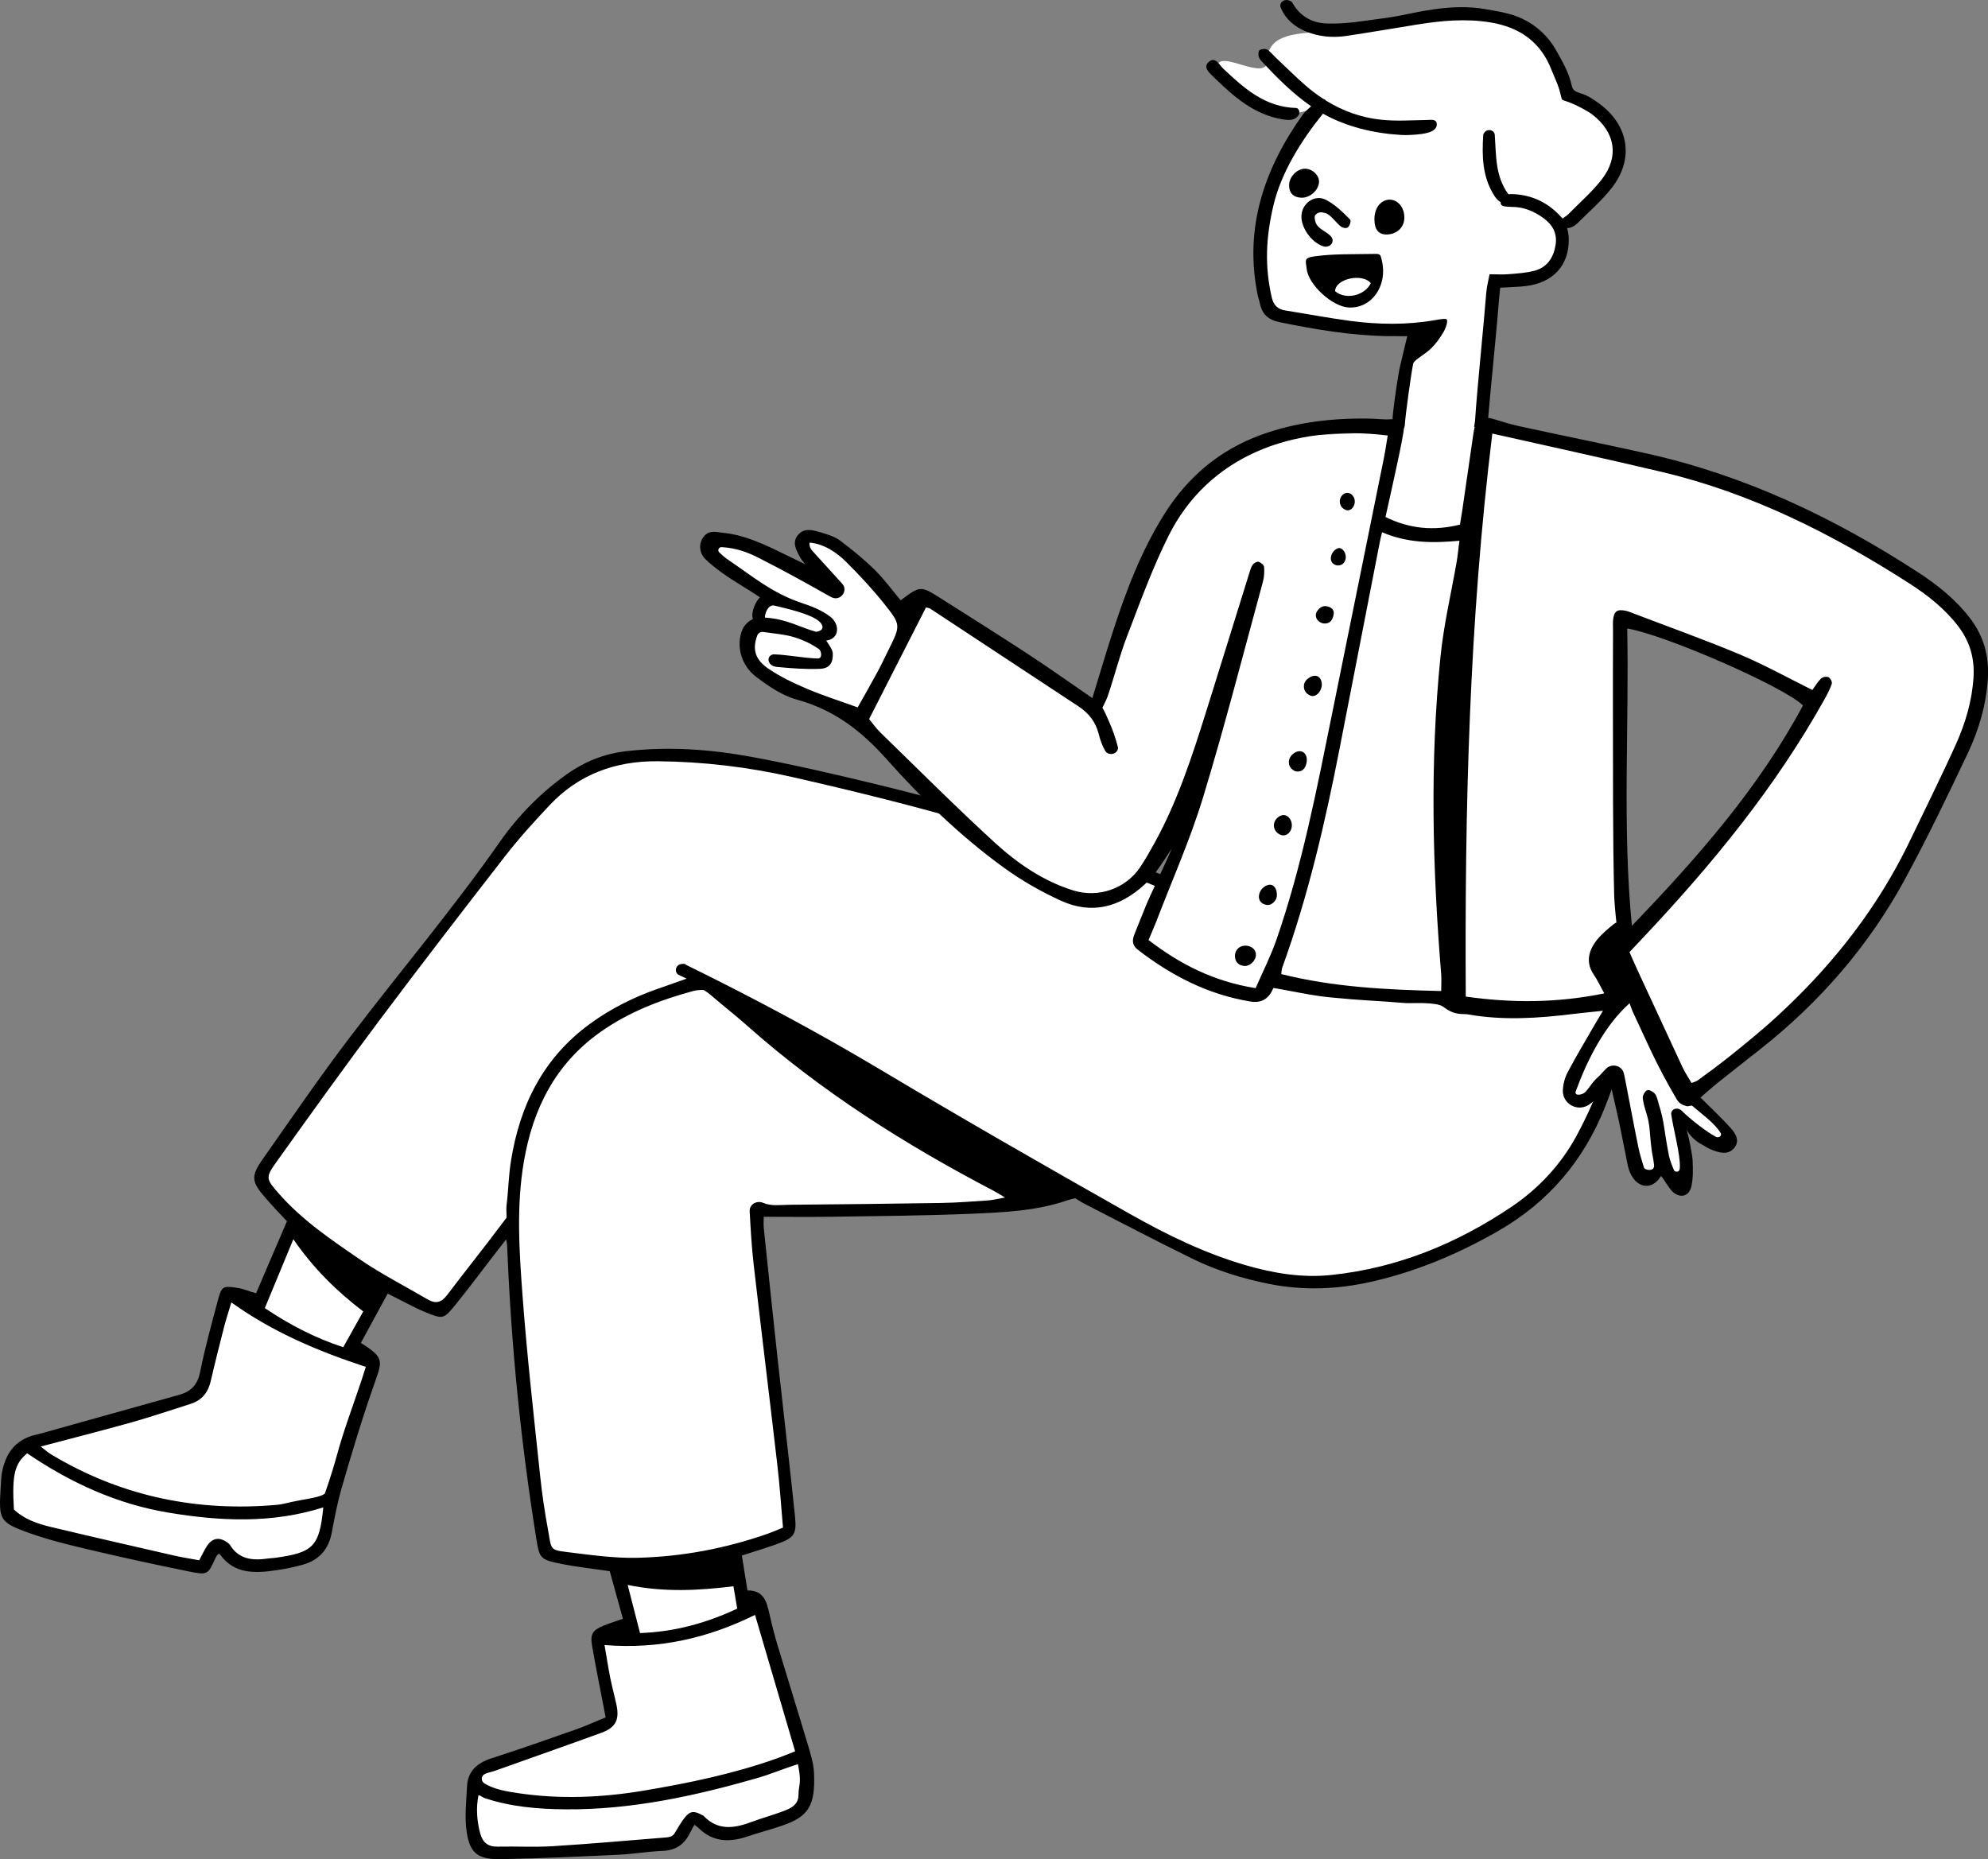 <svg width="201" height="188" viewBox="0 0 201 188" fill="none" xmlns="http://www.w3.org/2000/svg">
<rect x="0" y="0" width="201" height="188" fill="#808080" stroke="none"/>
<path fill-rule="evenodd" clip-rule="evenodd" d="M134.666 3.241L134.041 3.244C130.427 3.281 128.163 3.751 128.163 6.063C128.163 8.481 123.079 4.763 123.079 6.808C123.079 8.853 128.823 11.53 130.105 11.53C130.959 11.53 132.016 11.278 133.275 10.775C133.372 10.822 133.469 10.87 133.567 10.915C128.468 17.635 126.649 24.265 128.11 30.805C128.422 32.199 133.15 33.068 142.295 33.409L142.857 33.429L142.105 40.293C141.818 40.924 141.656 41.643 141.656 42.405C141.656 44.917 143.419 46.954 145.593 46.954C147.464 46.954 149.03 45.446 149.43 43.424L149.671 43.424L149.694 42.602C149.947 33.866 150.393 29.105 151.032 28.319C158.356 28.319 158.356 24.756 157.954 22.816C157.864 22.376 157.577 21.996 157.18 21.67C157.606 21.851 158.083 22.067 158.61 22.317C162.885 18.648 164.475 15.761 163.378 13.658C161.734 10.503 159.177 9.825 158.61 9.825C158.043 9.825 158.361 2.532 150.293 1.643C142.306 0.763 138.533 3.192 134.666 3.241Z" fill="white"/>
<path fill-rule="evenodd" clip-rule="evenodd" d="M129.443 0.528C129.437 0.587 129.441 0.642 129.46 0.691C130.003 2.119 131.253 3.012 132.862 3.459C133.914 3.751 135.023 3.797 136.104 3.636C138.501 3.28 140.888 2.867 143.28 2.482C145.73 2.087 148.174 1.859 150.663 2.262C153.701 2.755 155.806 4.288 156.881 7.105C157.034 7.505 157.459 8.413 157.615 8.927C158.105 10.537 157.563 9.859 159.049 10.503C159.543 10.717 160.534 11.23 160.963 11.557C163.317 13.352 163.742 15.839 161.94 18.154C160.953 19.421 159.708 20.499 158.572 21.655C158.394 21.835 158.132 21.949 157.984 22.14C157.881 21.994 157.762 21.851 157.629 21.714C156.408 20.457 154.901 19.746 153.123 19.637C152.868 19.622 152.671 19.619 152.511 19.643C152.503 19.631 152.495 19.619 152.487 19.609C151.167 17.802 151.278 15.694 151.132 13.637L151.132 13.631C151.091 13.142 150.427 12.983 150.11 13.365C150.025 13.467 149.971 13.559 149.965 13.655C149.828 15.789 149.872 17.909 151.098 19.811C151.24 20.032 151.424 20.256 151.645 20.39C151.67 20.405 151.7 20.418 151.733 20.43C151.689 20.623 151.825 20.823 152.038 20.853C152.306 20.89 152.562 20.924 152.817 20.921C154.031 20.91 155.072 21.35 156.02 22.029C156.975 22.713 157.476 23.597 157.275 24.792C157.064 26.053 156.447 27.028 155.141 27.378C154.306 27.601 153.415 27.65 152.544 27.724C151.953 27.775 151.354 27.734 150.603 27.734C150.483 28.39 150.318 28.996 150.27 29.61C150.015 32.906 149.35 39.229 149.138 42.528C149.103 43.06 148.731 43.906 149.548 44.024C150.495 44.161 150.385 43.241 150.432 42.645C150.672 39.616 151.312 33.558 151.537 30.528C151.569 30.107 151.622 29.687 151.682 29.09C152.641 29.032 153.461 29.022 154.27 28.925C157.049 28.59 158.648 26.813 158.613 24.187C158.608 23.783 158.551 23.402 158.436 23.045C158.498 23.06 158.557 23.064 158.609 23.055C158.911 23.003 159.236 22.822 159.455 22.605C160.647 21.426 161.933 20.311 162.956 19.004C165.294 16.016 164.667 12.538 161.518 10.348C161.029 10.009 160.516 9.654 159.947 9.479C158.927 9.164 159.032 9.063 158.807 8.238C158.501 7.111 157.89 6.072 157.313 5.051C156.534 3.669 155.348 2.564 153.885 1.878C152.72 1.331 151.416 1.142 150.158 0.92C149.303 0.77 148.435 0.714 147.568 0.727C147.066 0.734 146.564 0.764 146.066 0.811C144.649 0.946 143.251 1.222 141.861 1.516C140.548 1.793 139.183 1.928 137.849 2.124C136.61 2.308 135.338 2.419 134.089 2.373C132.71 2.321 131.559 1.695 130.806 0.508C130.719 0.372 130.648 0.187 130.519 0.125C130.451 0.092 130.38 0.063 130.307 0.038C129.927 -0.096 129.486 0.138 129.443 0.528ZM127.366 5.061C127.248 5.124 127.214 5.444 127.246 5.631C127.28 5.828 127.406 6.033 127.548 6.184C129.088 7.827 130.69 9.458 132.564 10.745C132.228 11.041 131.886 11.357 131.751 11.546C127.817 17.051 125.787 23.017 127.148 29.779C127.211 30.092 127.328 30.395 127.391 30.708C127.605 31.77 128.239 32.344 129.354 32.572C133.015 33.32 136.688 33.947 140.443 33.99C140.986 33.996 141.53 33.991 142.285 33.991C141.994 35.207 141.729 36.262 141.49 37.324C141.403 37.711 140.479 43.4 140.833 43.471C141.391 43.584 142.015 43.627 142.041 42.928C142.071 42.153 142.707 37.517 142.89 36.752C142.975 36.394 144.017 35.888 144.709 35.214C145.207 34.728 145.618 34.139 145.969 33.542C146.127 33.272 146.407 32.597 146.284 32.314C146.216 32.158 145.442 32.309 145.159 32.359C142.262 32.873 139.357 32.829 136.459 32.441C134.285 32.149 132.128 31.739 129.96 31.395C129.154 31.267 128.756 30.836 128.578 30.055C127.866 26.93 127.973 24.059 128.76 20.741C129.548 17.423 131.606 14.149 133.72 11.546L133.762 11.494C136.12 12.819 138.877 13.474 141.582 13.641C141.629 13.644 141.677 13.647 141.724 13.649C142.209 13.671 142.683 13.652 143.169 13.609C143.778 13.555 145.304 13.431 145.269 12.565C145.247 12 144.693 12.128 144.244 12.135C142.71 12.159 141.161 12.268 139.645 12.107C137.6 11.89 135.746 11.21 134.07 10.174C133.999 10.087 133.901 10.027 133.793 9.998C133.173 9.596 132.578 9.145 132.007 8.65C130.944 7.729 129.952 6.729 128.928 5.764C128.654 5.505 128.417 5.188 128.097 5.004C127.918 4.902 127.568 4.953 127.366 5.061ZM122.268 6.213C121.543 6.775 122.291 7.385 122.705 7.788L122.93 8.006C124.842 9.853 126.842 11.589 129.66 12.065C130.333 12.179 130.944 12.21 131.315 11.608C131.45 11.387 131.386 11.087 131.162 10.949C131.133 10.932 131.108 10.922 131.082 10.921C127.896 10.843 125.773 8.917 123.677 6.938C123.271 6.555 122.899 5.725 122.268 6.213Z" fill="black"/>
<path fill-rule="evenodd" clip-rule="evenodd" d="M164.976 100.098C162.951 109.033 161.359 114.234 160.198 115.701C158.457 117.901 148.327 128.572 136.52 129.692C128.649 130.438 118.825 127.032 107.047 119.475L101.618 121.747L77.05 122.32L76.412 124.466L79.931 153.976L78.924 155.26L73.549 156.921L75.549 161.873L77.05 162.695L81.329 177.953V181.704L78.924 184.242L72.57 185.542L69.996 183.822L68.062 186.733L49.32 187.269L47.693 185.542L48.23 179.574L48.712 178.923L61.486 174.102L60.534 165.128L63.927 164.031L61.486 157.956L55.517 156.921L53.009 142.469L51.63 124.014L47.249 128.811L44.695 132.577L38.641 129.692L35.519 136.223L37.584 138.284L33.689 150.834L32.685 156.37L27.329 158.623L23.901 157.956L22.301 156.37L20.038 158.623L2.909 154.466L0.895 152.815V148.803L2.441 146.053L19.463 141.247L20.549 139.504L23.128 130.765L25.673 131.854L29.819 124.014L26.088 118.822L35.519 105.535L48.23 89.204L56.699 79.229C61.196 76.491 66.024 75.563 71.184 76.445C76.344 77.326 85.618 79.307 99.006 82.386L128.35 93.957L164.976 100.098Z" fill="white"/>
<path fill-rule="evenodd" clip-rule="evenodd" d="M63.461 160.263C67.141 161.021 70.609 160.833 74.156 160.398C74.294 161.216 74.405 161.88 74.537 162.661C71.392 164.129 68.197 165.007 64.712 165.129C64.29 163.49 63.903 161.98 63.461 160.263ZM34.705 136.224C31.787 135.27 29.233 133.92 26.776 132.27C27.746 129.927 28.659 127.722 29.659 125.307C31.673 128.23 34.027 130.554 36.726 132.61C36.038 133.839 35.391 134.997 34.705 136.224ZM68.202 185.383C68.1 185.55 67.935 185.673 67.743 185.725C67.631 185.755 67.518 185.781 67.405 185.79C63.576 186.097 59.75 186.441 55.917 186.679C54.057 186.795 52.183 186.685 50.316 186.725C49.317 186.746 48.803 186.286 48.556 185.398C48.219 184.194 48.114 182.763 48.381 181.524C48.574 181.539 48.805 181.749 48.952 181.799C51.634 182.704 54.413 182.934 57.227 182.953C63.833 182.998 70.193 181.616 76.477 179.817C77.88 179.415 78.999 178.924 80.672 178.382C80.937 179.672 80.906 180.136 80.785 180.836C80.749 181.049 80.734 181.266 80.734 181.482C80.733 182.307 80.217 182.726 79.523 183.008C78.364 183.481 77.139 183.797 75.964 184.236C74.228 184.885 72.573 185.128 71.142 183.618C71.135 183.61 71.125 183.602 71.114 183.596C70.166 183.066 69.772 183.077 69.172 183.865C68.811 184.339 68.518 184.861 68.202 185.383ZM20.137 157.77C19.24 157.603 18.432 157.482 17.639 157.301C13.47 156.346 9.299 155.395 5.14 154.4C3.759 154.069 2.416 153.603 1.408 152.632C1.196 149.094 1.484 147.999 2.747 146.953C7.115 149.921 11.778 152.072 17 152.946C22.21 153.819 27.507 154.075 32.685 152.419C32.303 156.426 31.642 156.995 27.783 157.526C27.565 157.556 27.343 157.554 27.126 157.586C25.572 157.815 24.15 157.705 23.247 156.209C23.193 156.121 23.095 156.054 23.009 155.989C22.209 155.387 21.478 155.49 20.931 156.319C20.666 156.721 20.466 157.162 20.137 157.77ZM80.392 177.086C79.756 177.334 79.16 177.585 78.551 177.802C74.201 179.353 69.695 180.286 65.138 181.054C60.874 181.772 56.615 181.951 52.334 181.31C51.165 181.135 49.993 180.938 48.99 180.34C48.636 180.13 48.612 179.628 48.962 179.413C49.253 179.235 49.691 179.182 49.982 179.077C53.587 177.781 57.21 176.53 60.806 175.211C62.282 174.67 62.652 173.872 62.319 172.338C62.127 171.452 61.884 170.576 61.706 169.687C61.501 168.658 61.343 167.62 61.122 166.34C66.653 166.792 71.634 165.621 76.337 163.292C77.684 167.876 79.006 172.372 80.392 177.086ZM36.988 138.214C36.824 138.722 36.681 139.177 36.53 139.631C35.706 142.115 34.767 144.57 34.08 147.09C33.471 149.325 32.835 151.037 32.835 151.037C32.183 151.502 30.77 151.539 28.75 152.041C28.274 152.159 27.771 152.186 27.278 152.222C19.353 152.79 11.974 151.149 5.2 147.08C4.851 146.87 4.543 146.594 4.111 146.27C7.308 145.423 10.327 144.66 13.323 143.817C15.326 143.254 17.296 142.581 19.28 141.952C20.44 141.585 21.047 140.776 21.309 139.643C21.729 137.824 22.186 136.012 22.65 134.202C22.853 133.411 23.111 132.634 23.391 131.695C27.59 134.702 32.106 136.608 36.988 138.214ZM79.166 154.465C78.524 154.722 78.032 154.941 77.524 155.118C73.299 156.589 68.923 157.408 64.455 157.518C62.056 157.578 59.638 157.218 57.244 156.927C55.535 156.719 55.764 156.623 55.387 154.571C55.072 152.851 54.812 151.122 54.629 149.384C53.987 143.301 53.296 137.219 52.84 131.121C52.499 126.558 52.188 121.968 52.976 117.403C53.89 112.109 56.143 107.565 60.746 104.326C63.592 102.323 66.79 101.094 70.151 100.191C70.486 100.101 71.053 100.084 71.16 100.11C71.16 100.11 71.549 100.346 71.799 100.562C73.029 101.628 74.319 102.629 75.536 103.709C83.05 110.375 91.499 115.727 100.437 120.396C100.763 120.566 101.071 120.766 101.618 121.088C100.882 121.218 100.409 121.346 99.929 121.379C98.339 121.487 96.747 121.613 95.154 121.64C90.039 121.724 84.924 121.776 79.808 121.821C78.928 121.829 77.997 121.988 77.167 121.63C76.521 121.351 75.77 121.775 75.796 122.46L75.798 122.491C75.894 124.3 75.998 126.112 76.206 127.911C76.986 134.689 77.823 141.461 78.607 148.238C78.844 150.291 78.98 152.354 79.166 154.465ZM29.014 123.483C28.043 125.78 26.908 128.363 25.893 130.765C25.191 130.597 24.688 130.33 23.999 130.225C22.557 130.003 22.412 130.041 22.041 131.435C21.394 133.859 20.724 136.284 20.232 138.74C19.975 140.018 19.325 140.707 18.1 141.047C13.452 142.336 8.811 143.646 4.166 144.941C3.97 144.996 3.771 145.039 3.573 145.087C1.458 145.597 0.554 147.048 0.194 148.909C0.153 149.117 0.133 149.328 0.121 149.538C-0.111 153.6 -0.349 153.825 2.891 154.989C4.821 155.682 6.834 156.179 8.841 156.654C12.231 157.457 15.637 158.196 19.052 158.891C21.011 159.29 21.022 159.231 21.803 157.504C21.865 157.366 21.98 157.25 22.067 157.129C22.14 157.148 22.219 157.145 22.243 157.178C23.678 159.176 25.757 159.092 27.881 158.785C28.802 158.652 29.723 158.465 30.618 158.215C32.295 157.746 33.242 156.631 33.556 154.92C33.826 153.451 34.108 151.984 34.52 150.547C35.553 146.952 36.637 143.363 37.881 139.831C38.663 137.614 38.862 137.267 36.483 135.794C37.366 134.171 38.255 132.535 39.197 130.804C39.879 131.152 40.447 131.45 41.022 131.735C41.659 132.05 42.286 132.387 42.944 132.655C44.811 133.415 44.84 133.421 46.096 131.874C47.724 129.869 49.439 127.514 51.177 125.322C51.295 125.754 51.291 126.332 51.303 126.598C51.705 136.306 52.681 145.96 54.219 155.56C54.537 157.54 54.603 157.696 56.642 158.113C58.249 158.442 59.89 158.613 61.652 158.874C62.08 160.427 62.514 161.998 62.979 163.682C62.266 163.935 61.652 164.126 61.059 164.366C59.907 164.833 59.657 165.218 59.865 166.427C60.208 168.422 60.613 170.408 60.992 172.397C61.061 172.758 61.132 173.119 61.235 173.652C60.216 174.07 59.236 174.522 58.221 174.88C55.379 175.88 52.535 176.876 49.667 177.803C48.198 178.278 47.288 179.129 47.219 180.651C47.148 182.188 46.96 183.757 47.187 185.26C47.516 187.431 48.353 188.037 50.707 187.991C54.666 187.913 58.624 187.728 62.581 187.542C64.062 187.472 65.533 187.211 67.014 187.153C68.33 187.101 69.167 186.497 69.732 185.409C69.852 185.18 70.051 184.748 70.213 184.521C70.517 184.722 70.597 184.813 70.695 184.906C72.138 186.283 73.795 186.3 75.583 185.694C76.724 185.308 77.896 185.007 79.035 184.618C81.709 183.702 82.448 182.662 82.302 179.284C82.262 178.34 81.969 177.393 81.695 176.474C80.689 173.097 79.632 169.733 78.616 166.359C78.309 165.336 78.044 164.299 77.811 163.258C77.532 162.014 77.256 160.798 75.572 160.819C75.371 159.558 75.196 158.465 75.009 157.289C76.212 156.899 77.306 156.573 78.379 156.192C80.306 155.507 80.573 155.207 80.374 153.277C79.817 147.866 79.176 142.463 78.585 137.055C78.116 132.76 77.67 128.464 77.222 124.167C77.189 123.859 77.217 123.545 77.217 123.038C79.572 123.038 81.87 123.067 84.167 123.032C88.789 122.961 93.415 122.931 98.032 122.737C101.369 122.595 104.738 122.473 107.934 121.365C108.11 121.304 108.586 121.171 108.735 121.17C108.735 121.17 109.209 121.495 109.605 121.697C113.25 123.566 116.875 125.472 120.556 127.273C123.016 128.476 125.631 129.292 128.344 129.831C131.809 130.519 135.239 130.378 138.654 129.604C143.191 128.578 147.412 126.799 151.418 124.51C156.603 121.548 160.168 117.285 162.308 111.863C163.451 108.968 164.376 106.014 164.841 102.94C164.937 102.31 165.013 101.661 164.956 101.032C164.951 100.98 164.931 100.928 164.901 100.877C164.663 100.479 164.058 100.488 163.777 100.86C163.758 100.885 163.739 100.911 163.722 100.938C163.644 101.054 163.699 101.25 163.683 101.41C163.183 106.202 161.665 110.693 159.346 114.94C157.796 117.779 155.537 120.203 152.815 122.034C147.316 125.732 141.315 128.22 134.59 128.923C131.635 129.232 128.777 128.75 125.964 127.937C121.825 126.741 117.983 124.86 114.281 122.77C105.772 117.967 97.297 113.103 88.912 108.098C82.58 104.319 76.079 100.858 69.452 97.605C69.354 97.557 69.258 97.453 69.165 97.456C69.074 97.46 68.983 97.467 68.893 97.477C68.433 97.524 68.187 98.026 68.428 98.407L68.433 98.414C68.555 98.605 68.879 98.673 69.423 98.958C68.132 99.411 67.323 99.695 66.515 99.978C64.07 100.836 61.782 101.975 59.693 103.492C54.909 106.967 52.565 111.773 51.669 117.346C51.408 118.975 51.414 120.285 51.21 121.924C51.176 122.203 51.229 122.96 51.21 123.136C51.21 123.136 50.796 123.677 50.632 123.897C48.856 126.272 46.991 128.584 45.205 130.952C44.641 131.699 44.056 131.868 43.252 131.397C40.947 130.048 38.55 128.826 36.356 127.325C33.439 125.331 30.495 123.333 28.16 120.653C26.894 119.201 26.813 119.085 27.96 117.479C31.372 112.7 34.8 107.929 38.322 103.226C42.525 97.616 46.803 92.058 51.109 86.523C52.498 84.738 54.029 83.051 55.586 81.4C58.506 78.304 62.195 76.937 66.503 76.975C71.091 77.016 75.617 77.553 80.074 78.565C92.453 81.376 104.693 84.646 116.437 89.442C120.234 90.993 123.939 92.757 127.686 94.425C127.885 94.514 128.077 94.694 128.274 94.697C128.507 94.701 128.854 94.621 128.949 94.463C129.052 94.289 129.021 93.887 128.879 93.758C128.527 93.436 128.104 93.162 127.665 92.957C125.784 92.074 123.898 91.202 121.995 90.365C111.095 85.57 99.763 81.992 88.162 79.196C84.109 78.22 80.04 77.279 75.939 76.524C71.768 75.757 67.541 75.466 63.291 75.96C61.104 76.214 59.148 76.992 57.38 78.239C54.679 80.144 52.392 82.478 50.536 85.129C45.772 91.935 40.392 98.29 35.363 104.9C32.294 108.933 29.438 113.117 26.527 117.26C25.352 118.933 25.442 119.527 26.801 121.078C27.157 121.485 27.515 121.891 27.881 122.289C28.244 122.683 28.619 123.068 29.014 123.483Z" fill="black"/>
<path fill-rule="evenodd" clip-rule="evenodd" d="M149.809 43.227C146.987 42.956 144.034 43.092 140.951 43.635L128.112 44.218L120.456 48.966L115.056 58.511L110.592 71.834L93.267 60.383L90.965 62.287L85.44 56.065L81.695 54.049L80.967 55.519L83.834 59.445L78.995 56.397L72.426 54.48L71.263 55.519L77.093 60.383L76.416 63.197L75.271 63.336V66.185L77.853 69.039L84.85 71.834L88.71 75.15L99.391 85.734L108.619 91.406L112.876 90.754L119.269 84.051L115.056 95.651L123.158 99.858L127.248 100.265L128.112 98.912L144.497 100.929L154.755 102.246L163.65 100.265L158.613 109.888V111.122H159.904L163.073 108.345L165.051 117.287L166.303 118.847L167.874 117.735L169.708 119.686L170.336 118.847L169.708 112.838L173.993 115.722L174.588 115.188L173.993 113.757L170.336 110.531L185.951 97.723L192.931 86.629L199.002 74.068L199.664 67.778V66.185L197.086 61.267L182.331 51.92L164.282 46.051C157.456 44.44 152.632 43.499 149.809 43.227ZM163.93 62.46L172.396 65.585L183.311 71.044C180.137 76.35 177.575 80.316 175.626 82.943C173.677 85.57 170.476 89.368 166.025 94.34L163.93 95.035V62.46Z" fill="white"/>
<path fill-rule="evenodd" clip-rule="evenodd" d="M150.84 42.322C150.091 42.097 149.279 42.51 149.087 43.247C149.036 43.444 148.997 43.655 148.966 43.871C148.599 46.415 148.231 48.958 147.861 51.502C147.789 51.991 147.705 52.479 147.614 53.048C144.996 53.691 142.569 53.498 140.082 52.277C140.406 50.815 140.727 49.412 141.027 48.004C141.33 46.583 141.657 45.164 141.893 43.731C142.098 42.487 141.837 42.302 140.564 42.395C139.883 42.445 139.191 42.34 138.503 42.328C134.727 42.261 131.027 42.682 127.471 43.983C123.262 45.521 120.074 48.26 117.75 51.942C115.358 55.732 113.8 59.88 112.442 64.1C111.762 66.215 111.133 68.346 110.444 70.591C108.198 69.048 106.16 67.594 104.065 66.222C101.105 64.282 98.109 62.393 95.117 60.501C93.065 59.203 93.056 59.217 91.064 60.699C90.199 59.671 89.404 58.571 88.446 57.627C87.362 56.56 86.168 55.586 84.946 54.666C84.418 54.269 83.718 54.05 83.063 53.858C82.245 53.618 81.319 53.3 80.662 54.118C80.075 54.849 80.48 55.602 80.872 56.307C80.924 56.401 81.248 56.978 81.546 57.12C80.893 56.811 79.857 56.302 79.34 56.05C77.33 55.07 75.324 54.083 73.034 53.866C72.388 53.805 71.721 53.559 71.154 54.26C70.611 54.932 70.686 55.901 71.298 56.515C71.812 57.031 72.41 57.484 73.002 57.917C74.148 58.757 75.605 59.559 76.835 60.396C76.355 60.889 75.905 61.938 76.121 62.611C75.806 62.704 75.278 63.173 75.092 63.591C74.397 65.153 74.851 67.222 76.439 68.431C77.69 69.382 79.097 70.339 80.593 70.749C84.366 71.784 87.128 73.94 89.656 76.779C93.231 80.795 97.124 84.564 101.525 87.755C103.309 89.048 105.273 90.167 107.29 91.085C110.412 92.506 113.238 91.712 115.691 89.468C116.046 89.144 116.5 88.897 118.463 85.815C118.071 86.846 116.206 90.684 115.805 91.712C115.438 92.652 115.043 93.582 114.678 94.523C114.46 95.085 114.471 95.591 115.026 96.02C118.409 98.643 122.126 100.57 126.448 101.273C127.603 101.461 128.317 100.941 128.751 99.895C130.716 100.229 132.617 100.67 134.545 100.856C138.095 101.2 138.571 101.14 142.127 101.428C142.654 101.471 145.172 101.273 145.906 101.79C147.134 102.738 147.865 102.473 148.425 102.572C151.983 103.205 155.54 102.963 159.095 102.525C160.003 102.414 160.914 102.33 162.071 102.207C161.749 102.747 161.531 103.102 161.323 103.463C160.37 105.119 159.379 106.756 158.491 108.445C158.211 108.977 158.045 109.619 158.015 110.224C157.949 111.571 159.425 112.454 160.602 111.737C160.986 111.503 161.312 111.174 161.649 110.871C161.981 110.574 162.294 110.256 162.849 109.721C163.169 111.121 163.448 112.277 163.695 113.441C163.994 114.854 164.261 116.273 164.547 117.689C164.583 117.87 164.626 118.05 164.683 118.226C165.316 120.19 167.027 120.454 167.939 118.908C168.282 119.292 168.78 120.244 169.19 120.571C169.982 121.202 170.794 120.926 171.011 119.954C171.196 119.12 171.173 118.226 171.135 117.363C171.109 116.76 170.77 115.074 170.547 114.272L170.529 114.205L170.535 114.219C170.816 114.846 171.518 115.409 171.811 115.58L171.843 115.598C172.296 115.842 172.725 116.145 173.205 116.316C173.911 116.566 174.688 116.794 175.294 116.13C175.935 115.426 175.533 114.694 175.061 114.155C174.137 113.098 173.091 112.142 171.931 110.978C172.456 110.528 173.062 109.98 173.699 109.469C175.12 108.33 176.558 107.21 177.988 106.081C184.008 101.326 188.92 95.657 192.546 89.007C194.833 84.814 196.899 80.503 198.945 76.191C200.078 73.803 200.818 71.274 200.986 68.611C201.129 66.34 200.565 64.305 199.156 62.475C197.72 60.61 195.903 59.152 193.935 57.872C185.496 52.385 176.494 48.086 166.536 45.863C162.218 44.899 157.878 44.029 153.554 43.083C152.693 42.894 151.85 42.626 150.84 42.322ZM164.761 101.444C164.749 101.455 165.055 102.242 165.068 102.271C166.503 105.293 167.317 107.388 169.506 111.124C169.768 111.57 170.059 111.72 170.567 111.863C170.663 111.89 171.022 111.75 171.095 111.814C171.985 112.591 173.423 113.6 174.01 114.636C174.031 115.009 173.648 115.029 173.514 114.963C172.626 114.518 170.851 113.135 170.018 112.302C169.818 112.103 169.514 112.04 169.253 112.163C169.051 112.258 168.944 112.476 168.974 112.691C169.159 114.038 169.907 116.775 169.844 118.022L169.827 118.207C169.798 118.517 169.36 118.581 169.238 118.294C169.024 117.788 168.816 117.225 168.748 116.883C168.243 114.349 168.286 113.441 167.74 111.735C167.621 111.362 167.566 110.945 167.349 110.635C167.194 110.413 166.753 110.164 166.56 110.235C166.328 110.32 166.078 110.742 166.096 111.001C166.134 111.549 166.32 112.093 166.482 112.628C166.856 113.859 166.753 114.429 167.003 116.345C167.083 116.958 167.137 116.941 167.235 117.804C167.315 118.507 166.301 118.346 166.212 118.051C165.99 117.32 165.787 116.684 165.654 116.034C165.16 113.624 164.725 111.204 164.243 108.791C164.222 108.686 164.195 108.582 164.165 108.479C163.946 107.74 162.995 107.504 162.419 108.033C162.116 108.312 161.876 108.644 161.582 108.9C161.005 109.401 160.795 109.85 160.364 110.342C160.155 110.581 159.841 110.71 159.519 110.689L159.508 110.688C159.357 110.678 159.255 110.532 159.305 110.393C160.439 107.259 162.206 103.718 164.761 101.444ZM150.884 43.839C156.742 45.162 162.405 46.389 168.041 47.725C177.108 49.876 185.251 53.997 192.982 58.95C194.861 60.154 196.61 61.524 197.972 63.3C199.153 64.842 199.657 66.549 199.536 68.482C199.388 70.863 198.723 73.114 197.754 75.265C196.279 78.538 194.669 81.754 193.116 84.994C188.298 95.043 180.697 102.774 171.613 109.268C171.484 109.36 171.311 109.393 171.028 109.505C170.72 108.974 170.375 108.474 170.122 107.933C168.648 104.782 167.206 101.616 165.731 98.464C165.228 97.389 164.755 96.273 164.755 96.273C164.755 96.273 165.505 95.473 166.302 94.626C173.196 87.302 179.517 79.567 184.412 70.813C184.712 70.276 185.006 69.727 185.205 69.151C185.267 68.971 185.07 68.574 184.882 68.479C184.694 68.383 184.278 68.453 184.124 68.605C183.775 68.946 183.526 69.382 183.244 69.768C180.755 68.536 178.407 67.226 175.939 66.188C172.403 64.701 168.779 63.412 165.192 62.041C164.924 61.938 164.658 61.82 164.379 61.761C163.52 61.581 163.196 61.795 163.102 62.621C163.058 63.008 163.088 63.402 163.087 63.793C163.083 66.53 163.068 69.267 163.077 72.003C163.096 78.201 163.05 84.401 163.205 90.596C163.225 91.402 163.432 93.312 163.431 93.308C163.413 93.166 162.232 94.213 161.889 94.56C160.759 95.698 160.16 97.119 161.13 98.532C161.518 99.1 161.808 99.732 162.204 100.448C157.41 101.428 152.86 101.429 148.199 100.771C148.09 81.771 148.537 62.929 150.884 43.839ZM139.739 53.82C142.316 54.922 144.866 54.932 147.564 54.678C147.446 55.418 147.401 56.108 147.282 56.791C146.727 59.982 145.974 63.153 145.646 66.366C144.555 77.069 144.838 87.782 145.712 98.488C145.756 99.025 145.717 99.569 145.716 100.209C140.168 100.081 134.81 99.817 129.543 98.494C129.589 98.174 129.584 98.006 129.638 97.859C132.26 90.623 133.985 83.166 135.45 75.646C136.785 68.79 138.113 61.934 139.455 55.08C139.534 54.675 139.612 54.269 139.739 53.82ZM118.17 54.139C122.124 46.261 130.473 42.827 140.308 44.036C140.168 44.868 140.069 45.583 139.926 46.289C138.188 54.886 136.441 63.48 134.701 72.077C133.138 79.799 131.649 87.54 129.056 95.021C128.477 96.691 127.662 98.284 126.953 99.918C122.704 99.243 119.271 97.474 116.123 95.049C116.426 94.332 116.682 93.772 116.901 93.198C118.501 89.021 120.333 84.911 121.632 80.648C123.833 73.425 125.7 66.107 127.689 58.824C127.818 58.349 127.847 57.829 127.807 57.339C127.791 57.141 127.495 56.891 127.27 56.808C127.124 56.754 126.812 56.909 126.69 57.06C126.52 57.267 126.437 57.551 126.355 57.814C124.889 62.513 123.438 67.217 121.963 71.914C120.537 76.456 119.071 80.984 116.755 85.197C116.295 86.033 115.823 86.868 115.294 87.664C113.836 89.856 111.07 90.832 108.514 90.037C105.429 89.076 102.833 87.271 100.532 85.161C96.6 81.558 92.834 77.784 89.013 74.068C88.574 73.642 88.224 73.13 87.874 72.708C89.834 68.862 91.733 65.132 93.623 61.422C93.839 61.481 93.964 61.486 94.052 61.543C99.052 64.837 104.047 68.139 109.051 71.43C110.095 72.117 110.784 73.015 111.085 74.217C111.234 74.809 111.443 75.408 111.75 75.935C111.772 75.972 111.798 76.006 111.83 76.038C112.207 76.427 112.925 76.243 113.028 75.718C113.04 75.657 113.041 75.599 113.027 75.543C112.797 74.644 112.49 73.754 112.107 72.904C111.888 72.418 111.701 71.961 111.458 71.564C111.458 71.564 111.875 70.749 111.979 70.448C112.668 68.435 113.175 66.36 113.937 64.376C115.262 60.931 116.514 57.437 118.17 54.139ZM125.032 96.078C124.92 96.254 124.859 96.452 124.862 96.655C124.87 97.197 125.144 97.607 125.79 97.671C126.364 97.729 127.02 97.129 126.98 96.477C126.98 96.473 126.979 96.469 126.979 96.465C126.912 95.572 125.527 95.3 125.032 96.078ZM164.523 63.549C168.381 64.191 180.466 69.49 182.291 71.332C177.839 79.656 171.62 86.725 164.995 93.614C164.014 83.574 164.727 73.571 164.523 63.549ZM128.141 89.504C127.185 89.833 126.854 91.312 128.074 91.504C128.4 91.556 128.742 91.354 128.972 90.994C129.288 90.499 129.033 89.198 128.141 89.504ZM129.579 82.445C129.487 82.472 129.401 82.515 129.316 82.569C128.643 82.999 128.618 83.89 129.291 84.322C129.366 84.369 129.442 84.407 129.524 84.432C130.106 84.613 130.604 84.105 130.616 83.466C130.627 82.837 130.128 82.278 129.579 82.445ZM131.226 75.976C131.044 76.012 130.879 76.115 130.71 76.256C130.152 76.722 130.176 77.54 130.818 77.912C130.913 77.967 131.006 78.002 131.103 78.01C131.84 78.065 132.079 77.464 132.126 76.916C132.172 76.385 131.848 75.855 131.226 75.976ZM81.866 54.869C83.289 54.982 84.61 55.872 85.565 56.827C86.925 58.186 88.244 59.599 89.435 61.098C91.109 63.205 91.053 63.248 89.838 65.713C89.465 66.469 89.106 67.232 88.704 67.973C88.041 69.196 87.349 70.404 86.718 71.529C84.888 70.866 83.194 70.331 81.571 69.639C80.21 69.058 78.845 68.412 77.64 67.58C76.338 66.681 76.052 65.632 76.565 64.257C76.656 64.012 76.916 63.865 77.18 63.904C78.175 64.051 79.251 64.136 80.109 64.377C81.024 64.633 81.975 65.049 82.805 65.644C83.039 65.775 83.223 66.677 82.59 66.582C81.137 66.525 79.708 66.22 78.282 66.164C77.922 66.149 77.636 66.463 77.71 66.805C77.803 67.238 78.19 67.407 78.608 67.445C80.032 67.574 81.472 67.691 82.897 67.63C83.893 67.587 84.246 67.025 84.199 66.021C84.181 65.659 83.535 64.776 83.535 64.776C84.939 64.582 84.902 63.094 83.953 62.364C83.062 61.679 82.054 61.304 80.992 60.947C78.046 59.958 76.055 58.242 73.557 56.559C73.283 56.375 73.039 56.149 72.727 55.861C72.509 55.659 72.672 55.306 72.973 55.324C74.461 55.414 75.596 55.847 76.665 56.388C79.062 57.602 81.419 58.895 83.751 60.223C83.874 60.293 83.993 60.356 84.11 60.409C84.987 60.81 85.793 59.724 85.151 59.018C84.136 57.902 83.13 56.797 82.126 55.692C81.947 55.495 81.835 55.242 81.843 54.979C81.845 54.936 81.851 54.898 81.866 54.869ZM132.733 68.357C132.549 68.403 132.38 68.509 132.2 68.65C131.702 69.043 131.702 69.79 132.207 70.174C132.323 70.261 132.435 70.326 132.557 70.36C133.103 70.514 133.654 69.859 133.644 69.199C133.634 68.624 133.29 68.216 132.733 68.357ZM77.343 62.447C77.31 62.077 77.662 61.075 78.297 61.234C79.473 61.529 82.049 62.068 82.883 62.885C83.162 63.157 83.478 63.735 82.511 63.886C80.846 63.432 79.581 62.59 77.343 62.447ZM133.177 61.785C132.896 62.2 133.049 62.732 133.572 62.969C133.659 63.008 133.75 63.035 133.843 63.042C134.55 63.096 134.746 62.591 134.838 62.15C134.932 61.695 134.645 61.363 134.048 61.29C133.741 61.253 133.401 61.453 133.177 61.785ZM135.146 55.493C135.028 55.555 134.922 55.642 134.834 55.745C134.457 56.183 134.395 56.899 135.048 57.135C135.126 57.163 135.2 57.178 135.274 57.177C135.88 57.168 136.147 56.642 136.046 56.12C135.993 55.847 135.76 55.452 135.446 55.418C135.342 55.407 135.238 55.444 135.146 55.493ZM135.755 50.029L135.742 50.042C135.349 50.41 135.37 51.08 135.794 51.409C135.899 51.49 136 51.55 136.109 51.58C136.616 51.72 137.082 51.149 136.954 50.49C136.928 50.359 136.861 50.238 136.773 50.121C136.523 49.785 136.057 49.746 135.755 50.029Z" fill="black"/>
<path fill-rule="evenodd" clip-rule="evenodd" d="M139.059 25.674C137.939 25.7 136.82 25.687 135.702 25.716C134.868 25.737 134.034 25.782 133.202 25.883C133.081 25.897 132.96 25.913 132.84 25.931C131.786 26.089 132.029 26.376 132.114 27.188C132.281 28.793 134.722 31.031 136.392 31.095C138.766 31.186 140.296 28.814 139.723 26.388L139.699 26.28C139.594 25.815 139.578 25.662 139.059 25.674ZM138.595 28.637C137.987 29.903 136.043 30.357 134.985 29.438C135.034 28.154 137.78 27.601 138.595 28.637ZM131.582 21.948C131.6 23.16 132.742 24.673 133.93 24.937C134.05 24.963 134.182 24.937 134.319 24.89C134.683 24.766 134.845 24.358 134.658 24.031C134.627 23.976 134.59 23.924 134.547 23.879C134.106 23.421 133.496 23.239 133.138 22.735C133.012 22.558 132.891 22.165 132.931 21.877C132.963 21.65 133.353 21.44 133.588 21.47C133.843 21.502 134.093 21.542 134.276 21.672C134.755 22.009 135.102 22.52 135.56 22.895C135.724 23.029 136.071 23.134 136.271 22.991C136.487 22.838 136.618 22.313 136.513 22.208C135.73 21.416 135.03 20.716 134.066 20.208C132.932 19.61 131.561 20.559 131.582 21.948ZM140.403 20.192C139.556 20.255 138.953 21.092 138.962 22.193C138.971 23.231 139.401 23.738 140.25 23.709C141.265 23.673 141.985 22.971 141.99 22.009C141.995 20.942 141.284 20.127 140.403 20.192ZM131.955 17.058C131.137 17.054 130.323 17.887 130.336 18.752C130.348 19.502 130.742 19.961 131.577 19.992C132.433 20.023 133.303 19.251 133.362 18.433C133.411 17.753 132.705 17.062 131.955 17.058Z" fill="black"/>
</svg>
